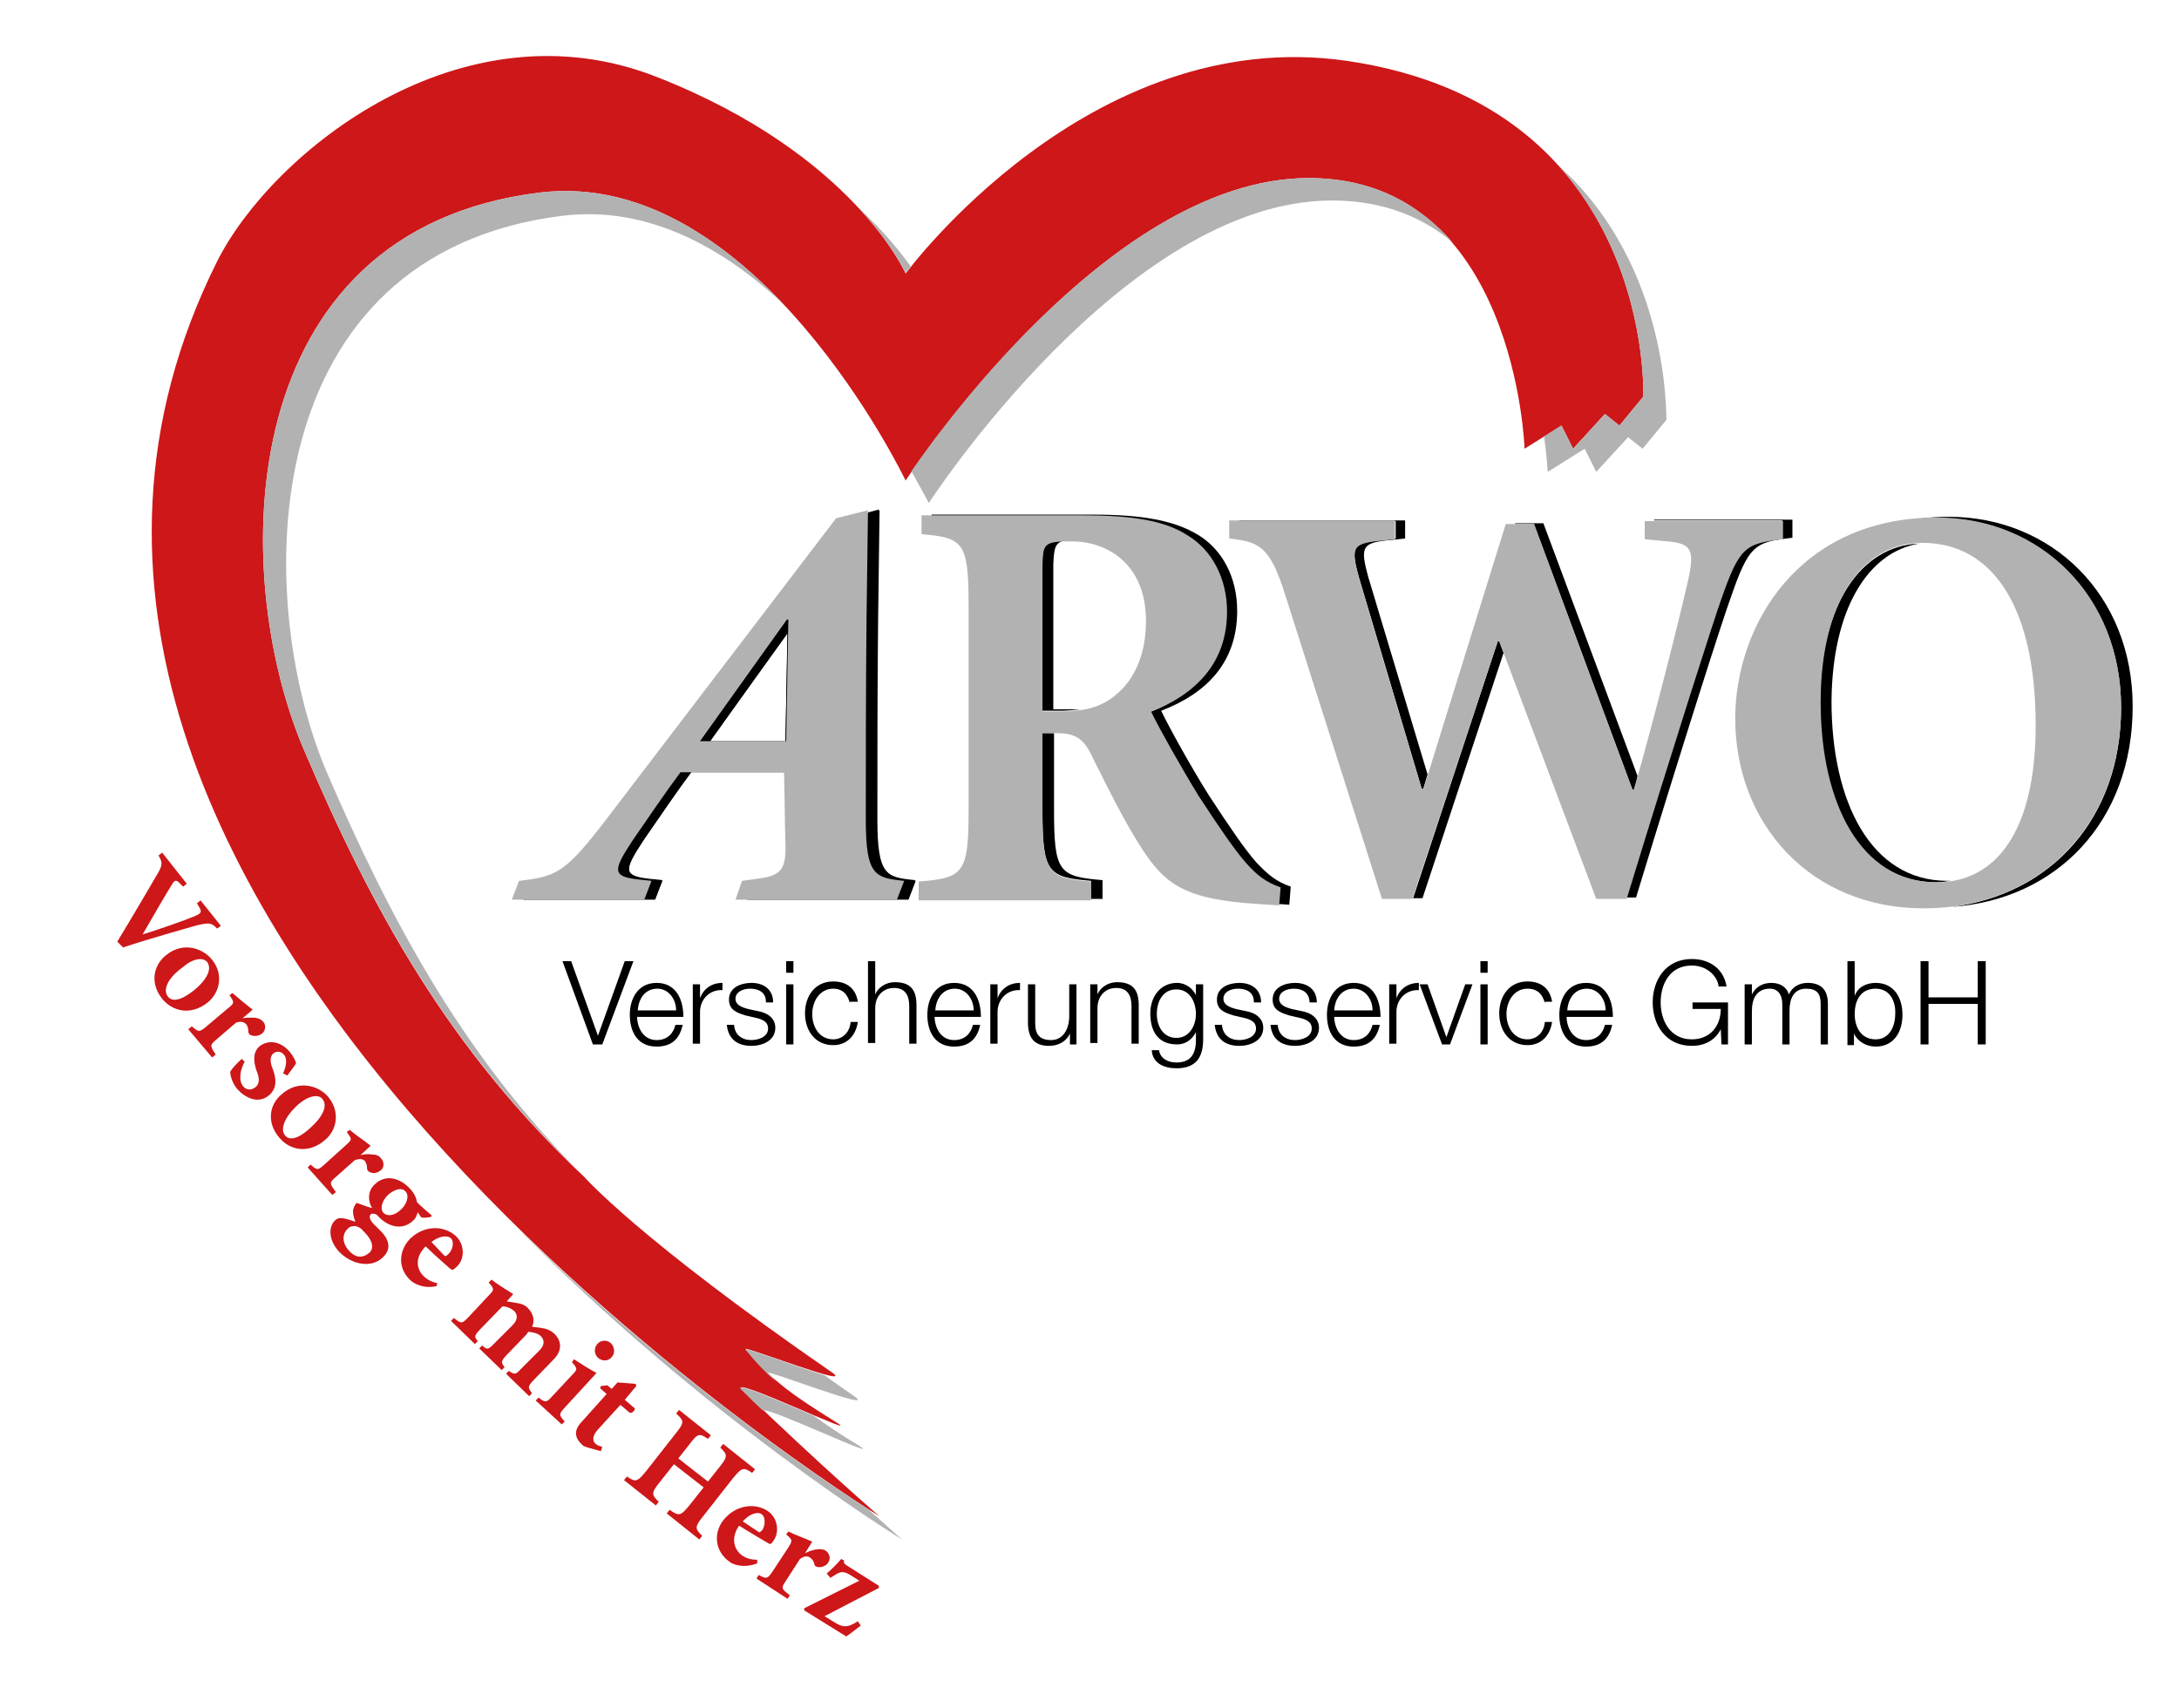 <?xml version="1.0" encoding="utf-8"?>
<!-- Generator: Adobe Illustrator 28.0.0, SVG Export Plug-In . SVG Version: 6.00 Build 0)  -->
<svg version="1.1" id="Ebene_1" xmlns="http://www.w3.org/2000/svg" xmlns:xlink="http://www.w3.org/1999/xlink" x="0px" y="0px"
	 viewBox="0 0 301 236" style="enable-background:new 0 0 301 236;" xml:space="preserve">
<style type="text/css">
	.st0{fill:#CD1719;}
	.st1{fill:#B2B2B2;}
</style>
<path class="st0" d="M114.9,189.6c3.5,2.4-12.5-3.8-11.9-3.2c3.7,4.5,6.9,6.6,12.5,10.1c4.2,2.6-15.2-6.7-13-4.5
	c11.5,11.1,19,17.5,19,17.5S-14.8,125.7,30,36.1C37.6,21,63.8-0.1,90.9,10.7c27.1,10.7,34.2,27.1,34.2,27.1s25.3-34.5,60.9-29.4
	c42.6,6.2,41,46.4,41,46.4l-3.3,4l-2-1.6l-4.4,4.8l-1.6-3.2l-5.1,3.2c0,0-1.2-37.4-29.8-37.4c-28.6,0-55.7,41.8-55.7,41.8
	S104.4,23,74.6,26.6c-42.6,5.2-43,52.5-32.7,76.8c9.5,22.4,20.2,41.7,38.8,59.2C80.7,162.6,88.1,171.1,114.9,189.6z"/>
<g>
	<path class="st1" d="M118.6,199.7c-2.5-1.5-4.4-2.8-6.2-4.1c-4.5-1.9-11.3-4.9-10-3.6c1,1,2,2,3,2.9
		C105.8,194.2,122.6,202.2,118.6,199.7z"/>
	<path class="st1" d="M103,186.5c1.4,1.7,2.7,3.1,4.1,4.3c-0.3-0.4-0.6-0.7-1-1.1c-0.5-0.6,15.4,5.6,11.9,3.2
		c-1.4-1-2.8-1.9-4.1-2.9C110.7,189.1,102.6,186,103,186.5z"/>
	<path class="st1" d="M125.1,37.7c0,0,0.2-0.3,0.7-0.9c-1.5-2.1-3.8-4.9-7-7.9C123.4,34,125.1,37.7,125.1,37.7z"/>
	<path class="st1" d="M215.3,22.9c12.4,13.8,11.7,31.9,11.7,31.9l-3.3,4l-2-1.6l-4.4,4.8l-1.6-3.2l-2.4,1.5c0.4,3,0.5,4.9,0.5,4.9
		l5.1-3.2l1.6,3.2l4.4-4.8l2,1.6l3.3-4C230.1,58,230.9,36.9,215.3,22.9z"/>
	<path class="st1" d="M74.6,26.6c-42.6,5.2-43,52.5-32.7,76.8c9.3,21.8,19.7,40.7,37.4,57.8c-15.8-16.3-25.4-34.2-34.2-54.6
		C34.8,82.3,35.2,35,77.8,29.8c11.8-1.4,22.2,4.5,30.5,12.3C99.6,32.9,88.1,25,74.6,26.6z"/>
	<path class="st1" d="M180.8,24.6c-25.7,0-50.2,33.7-54.9,40.5c1.5,2.7,2.4,4.4,2.4,4.4s27.1-41.8,55.7-41.8
		c7.1,0,12.5,2.3,16.7,5.8C196.2,28.4,189.9,24.6,180.8,24.6z"/>
	<path class="st1" d="M71.2,169.4c26.1,26.6,53.4,43.3,53.4,43.3s-1.7-1.5-4.7-4.2C114.1,204.8,92.7,190.5,71.2,169.4z"/>
</g>
<g>
	<path d="M238.6,144.3h-0.8l-0.1-2.1h0c-0.8,1.6-2.3,2.3-4,2.3c-3.6,0-5.4-2.9-5.4-6c0-3.1,1.8-6,5.4-6c2.4,0,4.4,1.3,4.8,3.8h-1.1
		c-0.1-1.3-1.5-2.9-3.7-2.9c-3,0-4.3,2.5-4.3,5.1c0,2.5,1.3,5.1,4.3,5.1c2.5,0,4-1.8,4-4.2h-3.9v-0.9h4.9V144.3z"/>
	<path d="M241.1,136h0.9v1.4h0c0.5-1,1.4-1.6,2.7-1.6c1.1,0,2.1,0.5,2.4,1.6c0.5-1.1,1.5-1.6,2.6-1.6c1.8,0,2.8,0.9,2.8,2.9v5.6h-1
		v-5.6c0-1.4-0.5-2.1-2-2.1c-1.8,0-2.3,1.5-2.3,3v4.7h-1v-5.6c0-1.1-0.5-2.1-1.7-2.1c-1.8,0-2.5,1.3-2.5,3.1v4.6h-1V136z"/>
	<path d="M255.2,132.8h1v4.8h0c0.4-1.2,1.6-1.8,2.9-1.8c2.5,0,3.7,2,3.7,4.4c0,2.4-1.2,4.4-3.7,4.4c-1.3,0-2.5-0.7-3-1.8h0v1.6h-0.9
		V132.8z M259.1,136.6c-2.2,0-2.9,1.8-2.9,3.5c0,1.7,0.8,3.5,2.9,3.5c1.9,0,2.7-1.8,2.7-3.5C261.9,138.4,261.1,136.6,259.1,136.6z"
		/>
	<path d="M265.3,132.8h1.1v5h6.8v-5h1.1v11.5h-1.1v-5.6h-6.8v5.6h-1.1V132.8z"/>
</g>
<g>
	<path d="M145.6,111.7v-10.4H144v10.5c0,8.8,0.7,9.4,6.7,9.9v2.5h1.6v-2.6C146.2,121.1,145.6,120.5,145.6,111.7z"/>
	<path d="M129,121.6c-0.2,0-0.3,0-0.5,0v0C128.7,121.6,128.8,121.6,129,121.6z"/>
	<path d="M173.5,119.1c-1.5-1.7-3.7-4.9-6.5-9.2c-2.4-3.8-5.5-9.4-6.6-11.7c6.3-2.4,10.5-6.7,10.5-13.8c0-4.7-2.1-8.5-5.4-10.5
		c-3.3-2-7.7-2.8-14.6-2.8h-22.2v0.2h20.6c6.9,0,11.4,0.7,14.6,2.8c3.3,2,5.4,5.9,5.4,10.5c0,7.1-4.3,11.4-10.5,13.8
		c1.1,2.3,4.2,7.8,6.6,11.7c2.8,4.3,5,7.5,6.5,9.2c1.6,1.8,2.8,2.7,4.8,3.4l-0.1,2.2l1.5,0.1l0.2-2.5
		C176.3,121.8,175.2,120.9,173.5,119.1z"/>
	<path d="M147,74.7c-2.8,0.1-3,0.6-3,3.5v20h2.4c1.1,0,2-0.1,2.8-0.2c-0.4,0-0.8,0-1.3,0h-2.4v-20C145.6,75.8,145.7,75,147,74.7z"/>
</g>
<g>
	<path d="M211.9,72.4l13.6,36.7h0.2c0.2-0.6,0.4-1.3,0.5-1.9l-13-34.9h-3.9l0,0.1H211.9z"/>
	<path d="M192.8,71.9v2.5l-2.9,0.3c-3,0.4-3.3,1-2.2,5l8.7,29.3h0.2l0.6-2L189,79.7c-1.1-4-0.8-4.6,2.2-5l2.9-0.3v-2.5h-22.9v0.1
		H192.8z"/>
	<path d="M228.5,71.8v0.1h17.7v2.5c-5.2,0.6-6,1-8.6,8.5c-0.9,2.5-6.3,19.2-12.9,41.1h1.3c6.7-22,12.1-38.8,13-41.2
		c2.6-7.6,3.4-7.9,8.6-8.5v-2.5H228.5z"/>
	<polygon points="207.1,88.6 206.9,88.6 195.2,124.1 196.5,124.1 207.7,90.2 	"/>
</g>
<g>
	<path d="M265.1,75.1c-8,0.3-13.7,8.4-13.7,22c0,13.8,5.5,24.8,16,24.8c0.7,0,1.4-0.1,2.1-0.2c-0.2,0-0.4,0-0.5,0
		c-10.6,0-16-11-16-24.8C253.1,84.2,258,76.3,265.1,75.1z"/>
	<path d="M269.2,71.4c-1.5,0-2.9,0.1-4.3,0.3c0.9-0.1,1.8-0.1,2.7-0.1c14.2,0,25.4,10.8,25.4,26.2c0,15.3-9.7,25.8-23.4,27.5
		c14.5-1,25-11.8,25-27.7C294.6,82.2,283.4,71.4,269.2,71.4z"/>
</g>
<g>
	<path d="M95.5,106.6H94c-1.8,2.4-4.2,5.9-6.6,9.4c-2.7,4.1-2.9,5,0.7,5.4l1.9,0.2l-1,2.6h1.5l1-2.6l-1.9-0.2
		c-3.6-0.4-3.4-1.3-0.7-5.4C91.3,112.5,93.7,109,95.5,106.6z"/>
	<polygon points="108.8,87.5 108.5,102.4 108.6,102.4 108.9,85.7 108.6,85.7 96.7,102.4 98.1,102.4 	"/>
	<path d="M121.1,113.1c-0.1-8.2-0.1-17.9,0.1-27.6l0.2-15.1l-1.5,0.4l-0.2,14.7c-0.1,9.7-0.1,19.4-0.1,27.6c0,7.7,1.2,8.1,5.3,8.5
		l-1,2.6h1.5l1-2.6C122.2,121.2,121.1,120.8,121.1,113.1z"/>
</g>
<g>
	<path class="st1" d="M144,111.9c0,8.8,0.7,9.4,6.7,9.9v2.6h-23.8v-2.6c6.2-0.5,6.9-1.1,6.9-9.9V83.7c0-8.8-0.7-9.4-6.5-9.9v-2.6
		h22.2c6.9,0,11.4,0.7,14.6,2.8c3.3,2,5.4,5.9,5.4,10.5c0,7.1-4.3,11.4-10.5,13.8c1.1,2.3,4.2,7.8,6.6,11.7c2.8,4.3,5,7.5,6.5,9.2
		c1.6,1.8,2.8,2.7,4.8,3.4l-0.2,2.5l-2.9-0.2c-10-0.6-12.8-2.7-15.9-7.4c-2.5-3.8-4.8-8.5-7-12.9c-1.2-2.6-2.4-3.3-4.9-3.3H144
		V111.9z M144,98.3h2.4c3.4,0,5.6-0.6,7.5-2.1c3.2-2.5,4.4-6.4,4.4-10.4c0-8.1-5.6-11-10.2-11c-3.8,0-4.1,0.2-4.1,3.5V98.3z"/>
	<path class="st1" d="M192.8,74.5l-2.9,0.3c-3,0.4-3.3,1-2.2,5l8.7,29.3h0.2L208,72.4h3.9l13.6,36.7h0.2c2.9-10.1,6.2-23.3,7.3-28.1
		c1.2-5,0.8-5.9-2.7-6.2l-3.1-0.3v-2.5h19.1v2.5c-5.2,0.6-6,1-8.6,8.5c-0.9,2.5-6.3,19.3-13,41.2h-4.2l-13.4-35.6h-0.2l-11.8,35.6
		h-4.2l-13.3-41.8c-2.2-7.1-3.7-7.5-7.8-8v-2.5h22.9V74.5z"/>
	<path class="st1" d="M267.6,71.5c14.2,0,25.4,10.8,25.4,26.2c0,16.7-11.6,27.8-27.3,27.8c-15.6,0-26-11.7-26-26.2
		C239.7,86.5,248.4,71.5,267.6,71.5z M267.5,121.9c8.2,0,13.7-7,13.7-21.7c0-15.8-5.6-25.2-15.7-25.2c-8.3,0-14,8.2-14,22
		C251.5,110.9,257,121.9,267.5,121.9z"/>
	<g>
		<path d="M104.1,121.7l2.2-0.3c3.2-0.4,3.9-1.3,3.8-4.8c-0.1-2.7-0.1-6.9-0.2-9.9H95.5c-1.8,2.4-4.2,5.9-6.6,9.4
			c-2.7,4.1-2.9,5,0.7,5.4l1.9,0.2l-1,2.6H72.3l1-2.6c5.1-0.6,6.3-1,11.9-8.3l31.9-41.8l4.4-1.1l-0.2,15.1
			c-0.1,9.7-0.1,19.4-0.1,27.6c0,7.7,1.2,8.1,5.3,8.5l-1,2.6h-22.3L104.1,121.7z M98.1,102.4h10.4l0.3-16.8l0.1,1.5L98.1,102.4z"/>
		<path class="st1" d="M102.5,121.7l2.2-0.3c3.2-0.4,3.9-1.3,3.8-4.8c-0.1-2.7-0.1-6.9-0.2-9.9H94c-1.8,2.4-4.2,5.9-6.6,9.4
			c-2.7,4.1-2.9,5,0.7,5.4l1.9,0.2l-1,2.6H70.7l1-2.6c5.1-0.6,6.3-1,11.9-8.3l31.9-41.8l4.4-1.1l-0.2,15.1
			c-0.1,9.7-0.1,19.4-0.1,27.6c0,7.7,1.2,8.1,5.3,8.5l-1,2.6h-22.3L102.5,121.7z M96.7,102.4h11.9l0.3-16.8h-0.2L96.7,102.4z"/>
	</g>
</g>
<g>
	<path class="st0" d="M16.2,130.1c1.9-3.1,4.4-7.4,5.4-9.1c1-1.6,0.8-1.9,0.3-2.8l0.5-0.4l3.4,4.3l-0.5,0.4l-0.5-0.5
		c-0.5-0.5-0.7-0.4-1.1,0.3c-0.6,0.9-2.6,4.4-4,6.8c1.7-0.5,6-2,6.9-2.4c1.3-0.5,1.3-0.7,0.9-1.4l-0.3-0.5l0.5-0.4l2.8,3.5l-0.5,0.4
		c-0.8-0.8-1-0.9-3-0.4c-0.3,0.1-6.1,1.7-10,3L16.2,130.1z"/>
	<path class="st0" d="M28.7,138.5c-2.4,1.9-4.9,1.2-6.3-0.5c-1.8-2.3-1.1-4.7,0.5-6c2.3-1.9,5-1.1,6.4,0.6
		C30.9,134.6,30.4,137.1,28.7,138.5z M23.2,137.7c0.4,0.5,1.3,0.9,3.5-0.8c2-1.6,2.6-3.1,1.9-4c-0.5-0.6-1.8-0.6-3.3,0.7
		C23.3,135,22.4,136.7,23.2,137.7z"/>
	<path class="st0" d="M29.8,143.7c-0.8,0.7-0.8,0.8,0,2l-0.5,0.4l-3.3-3.9l0.5-0.4c0.9,0.8,1,0.8,1.8,0.2l3.2-2.7
		c0.9-0.7,0.9-0.8,0.2-1.8l0.4-0.3c0.8,0.7,1.8,1.5,2.8,2.3l-1.4,1.2l0,0c0.4-0.1,1-0.1,1.5-0.1c0.5,0,1,0.2,1.3,0.5
		c0.5,0.5,0.4,1.3-0.1,1.7c-0.5,0.4-1.2,0.4-1.6,0.2c-0.2-0.1-0.3-0.3-0.3-0.5c0-0.4-0.1-0.8-0.3-1c-0.2-0.2-0.6-0.5-1.4-0.2
		L29.8,143.7z"/>
	<path class="st0" d="M39.1,148.3c0.6-1.3,0.5-2.2,0.1-2.6c-0.4-0.5-1.1-0.5-1.5-0.1c-0.4,0.4-0.4,1.1-0.1,1.9
		c0.6,1.5,0.7,2.8-0.4,3.8c-1.5,1.3-3.3,0.4-4.4-0.8c-0.7-0.8-1-1.9-1-2.4c0.1-0.3,1-1.3,1.6-1.8l0.4,0.4c-0.6,1-0.9,2.6-0.2,3.4
		c0.4,0.5,1.1,0.6,1.7,0.1c0.5-0.4,0.6-1.1,0.2-2.1c-0.3-0.8-0.8-2.5,0.3-3.5c1.1-0.9,2.8-0.9,4.2,0.7c0.5,0.6,0.8,1.2,0.9,1.6
		c-0.2,0.4-1.1,1.5-1.2,1.7L39.1,148.3z"/>
	<path class="st0" d="M44.9,157.5c-2.3,2-4.9,1.4-6.3-0.3c-1.9-2.2-1.3-4.7,0.3-6c2.2-2,5-1.3,6.4,0.3
		C47,153.5,46.6,156.1,44.9,157.5z M39.4,156.9c0.4,0.5,1.4,0.8,3.4-1c1.9-1.7,2.5-3.2,1.7-4.1c-0.5-0.6-1.8-0.5-3.3,0.8
		C39.4,154.2,38.6,156,39.4,156.9z"/>
	<path class="st0" d="M46.3,162.7c-0.8,0.7-0.8,0.8,0.1,2l-0.5,0.4l-3.4-3.8l0.4-0.4c0.9,0.8,1,0.8,1.8,0.1l3.1-2.8
		c0.9-0.8,0.8-0.8,0.1-1.8l0.4-0.3c0.8,0.7,1.9,1.4,2.9,2.2l-1.4,1.3l0,0c0.4-0.1,1-0.2,1.5-0.1c0.5,0,1,0.1,1.3,0.5
		c0.5,0.5,0.5,1.3,0,1.7c-0.5,0.4-1.1,0.5-1.6,0.2c-0.2-0.1-0.3-0.3-0.3-0.5c0-0.4-0.1-0.7-0.3-1c-0.2-0.2-0.6-0.4-1.4-0.1
		L46.3,162.7z"/>
	<path class="st0" d="M46.3,168.6c0.3-0.3,0.6-0.3,0.9-0.3c0.4,0,1.6,0.4,1.9,0.5c-0.3-0.7-0.4-1.3-0.3-1.7c0.1-0.4,0.3-0.8,0.5-0.9
		c0.8,0.3,1.6,0.6,2.1,0.7c-0.7-1.2-0.5-2.5,0.4-3.3c1.6-1.5,3.6-0.7,4.8,0.6c0.5,0.5,0.9,1.2,1,1.9c0.7,0.7,1.3,1.2,2,1.8l0,0.2
		c-0.3,0.1-1,0.2-1.4,0.1l-0.5-0.7c-0.1,0.4-0.3,0.9-0.7,1.2c-1.5,1.4-3.5,0.7-4.7-0.6c-0.1-0.1-0.2-0.2-0.3-0.3
		c-0.3-0.1-0.6-0.2-0.8,0c-0.2,0.2-0.2,0.6,0.3,1.2c0.2,0.2,0.7,0.7,1.1,1.1c0.8,0.8,1.8,2.3,0.2,3.7c-1.5,1.4-4.2,1-6-0.9
		C45.2,171.1,45.5,169.3,46.3,168.6z M53,167.6c0.4,0.4,1.3,0.5,2.3-0.4c0.9-0.8,1.3-2,0.7-2.6c-0.4-0.5-1.3-0.4-2.3,0.4
		C52.8,165.8,52.4,167,53,167.6z M49.1,169.4c-0.3,0-0.8,0-1.1,0.4c-0.8,0.8-0.7,2,0.2,3c1.1,1.2,2.1,0.9,2.8,0.3
		c0.5-0.4,0.5-1.1,0.2-1.7c-0.2-0.4-0.5-0.8-0.9-1.2C49.8,169.6,49.5,169.5,49.1,169.4z"/>
	<path class="st0" d="M60.3,177.7c-1.9,0.4-3.2-0.4-3.7-0.9c-1.8-1.8-1.4-4.2,0.1-5.7c2-1.9,4.8-1.8,6.4-0.2c1.1,1.2,1.1,3.1,0,4.1
		c-0.5,0.5-0.6,0.5-0.9,0.3c-0.2-0.2-2.1-1.8-3.4-3.1c-1.5,1.5-1.3,3.1-0.3,4.1c0.5,0.5,1.1,0.8,1.9,1L60.3,177.7z M61.3,173.4
		c0.2,0.2,0.3,0.2,0.6-0.1c0.6-0.5,0.9-1.7,0.4-2.2c-0.5-0.5-1.7-0.3-2.7,0.5L61.3,173.4z"/>
	<path class="st0" d="M67.5,179c0.8-0.8,0.8-0.9,0-1.8l0.4-0.4c0.9,0.7,1.9,1.3,3,2l-0.9,1c0.4,0.1,0.8,0.1,1.2,0.2
		c0.8,0.1,1.3,0.3,1.7,0.7c0.8,0.8,1,1.8,0.6,2.6c0.5,0.1,1,0.1,1.4,0.2c0.7,0.1,1.1,0.3,1.6,0.7c1.2,1.1,1.1,2.5,0,3.6l-2.9,3
		c-0.7,0.8-0.7,0.9-0.1,1.7l-0.4,0.4l-3.2-3.1l0.4-0.4c0.7,0.5,0.9,0.6,1.6-0.2l2.6-2.6c0.8-0.8,0.7-1.5,0.2-2
		c-0.3-0.3-0.8-0.5-1.7-0.6c-0.1,0.1-0.2,0.2-0.2,0.3l-2.9,3c-0.7,0.8-0.7,0.9-0.2,1.6l-0.4,0.4l-3.1-3l0.4-0.4
		c0.7,0.6,0.8,0.6,1.6-0.2l2.6-2.6c0.8-0.8,0.7-1.5,0.2-2c-0.4-0.3-0.9-0.6-1.6-0.6l-3.2,3.3c-0.7,0.8-0.7,0.9-0.2,1.5l-0.4,0.4
		l-3.3-3.2l0.4-0.4c1,0.8,1.1,0.8,1.9,0L67.5,179z"/>
	<path class="st0" d="M84.4,185.6c-0.5-0.5-1.4-0.5-1.9,0.1c-0.5,0.6-0.4,1.4,0.1,1.9c0.6,0.5,1.4,0.5,1.9-0.1
		C85,187,84.9,186.1,84.4,185.6z M76.2,193c-0.7,0.8-0.9,0.8-1.8,0.1l-0.4,0.4l3.6,3.3l0.4-0.4c-0.8-0.9-0.8-1-0.1-1.8l4.5-4.9
		c-1.1-0.6-2.2-1.3-3.1-1.9l-0.3,0.4c0.8,0.9,0.8,1,0,1.8L76.2,193z"/>
	<path class="st0" d="M82.6,197.5c-1,1.1-0.6,1.8-0.3,2c0.2,0.2,0.5,0.3,0.9,0.4l-0.2,0.6l-1.8-0.5c-0.3-0.1-0.6-0.2-0.7-0.3
		c-1.1-1-1.3-2-0.2-3.2l3.5-3.9l-0.9-0.8l0.1-0.3l0.9-0.1l0.6,0.5l0.8-0.9l2.5,0.2l0.1,0.3l-1.6,1.9l1.4,1.2c0,0.3-0.4,0.7-0.7,0.6
		l-1.3-1.1L82.6,197.5z"/>
	<path class="st0" d="M97.8,204.7l1.5-1.9c1.3-1.6,1.2-1.8,0.2-2.8l0.4-0.5l4.4,3.5l-0.4,0.5c-1.2-0.8-1.4-0.8-2.7,0.8l-4,5.1
		c-1.3,1.6-1.2,1.8-0.2,2.8l-0.4,0.5l-4.5-3.6l0.4-0.5c1.3,0.9,1.5,0.9,2.8-0.7l1.9-2.4l-4.1-3.2l-1.9,2.4c-1.3,1.6-1.2,1.8-0.2,2.8
		l-0.4,0.5l-4.4-3.5l0.4-0.5c1.2,0.8,1.4,0.8,2.7-0.8l4-5.1c1.3-1.6,1.2-1.8,0.1-2.8l0.4-0.5l4.4,3.5l-0.4,0.5
		c-1.2-0.8-1.4-0.8-2.6,0.8l-1.5,1.9L97.8,204.7z"/>
	<path class="st0" d="M104.6,216c-1.8,0.7-3.3,0.2-3.8-0.2c-2.1-1.5-2.2-3.9-1-5.6c1.6-2.2,4.4-2.7,6.3-1.4c1.3,0.9,1.6,2.8,0.8,4
		c-0.4,0.6-0.5,0.6-0.8,0.4c-0.2-0.1-2.4-1.4-4-2.4c-1.2,1.7-0.7,3.3,0.4,4.1c0.6,0.4,1.2,0.6,2.1,0.6L104.6,216z M104.7,211.6
		c0.2,0.2,0.3,0.1,0.6-0.2c0.4-0.6,0.5-1.8-0.1-2.2c-0.6-0.4-1.7,0-2.6,1L104.7,211.6z"/>
	<path class="st0" d="M108.5,218.5c-0.6,0.9-0.6,1,0.6,1.9l-0.3,0.5l-4.3-2.8l0.3-0.5c1.1,0.6,1.2,0.5,1.8-0.3l2.3-3.5
		c0.6-1,0.6-1-0.3-1.8l0.3-0.4c1,0.5,2.2,0.9,3.3,1.4l-1,1.6l0,0c0.4-0.2,0.9-0.4,1.4-0.5c0.5-0.1,1-0.1,1.4,0.1
		c0.6,0.4,0.8,1.1,0.4,1.7c-0.3,0.5-1,0.7-1.5,0.6c-0.3-0.1-0.4-0.2-0.4-0.4c-0.1-0.4-0.3-0.7-0.6-0.9c-0.3-0.2-0.7-0.3-1.4,0.2
		L108.5,218.5z"/>
	<path class="st0" d="M121.4,219.1l0,0.3l-7.5,3.9l1.3,0.8c1.1,0.7,1.7,0.8,2.8,0.2l0.5-0.3l0.4,0.6c-0.8,0.6-1.4,1.1-2,1.5
		l-5.8-3.6l0-0.3l7.6-3.8l-1.1-0.7c-1.1-0.7-1.5-0.6-2.4,0l-0.5,0.3l-0.5-0.6c0.6-0.5,1.4-1.3,2-2l0.4,0.2c-0.1,0.3,0,0.5,0.7,0.9
		L121.4,219.1z"/>
</g>
<g>
	<path d="M77.7,132.8h1.2l3.7,10.3h0l3.7-10.3h1.2l-4.3,11.5h-1.3L77.7,132.8z"/>
	<path d="M88,140.4c0,1.5,0.8,3.3,2.7,3.3c1.5,0,2.3-0.9,2.6-2.1h1c-0.4,1.9-1.5,3-3.6,3c-2.6,0-3.7-2-3.7-4.4
		c0-2.2,1.1-4.4,3.7-4.4c2.7,0,3.7,2.3,3.7,4.7H88z M93.4,139.6c0-1.5-1-3-2.6-3c-1.7,0-2.6,1.4-2.7,3H93.4z"/>
	<path d="M95.8,136h0.9v1.9h0c0.5-1.3,1.6-2.1,3.1-2.1v1c-1.8-0.1-3.1,1.3-3.1,3v4.4h-1V136z"/>
	<path d="M105.8,138.4c0-1.3-1-1.8-2.2-1.8c-0.9,0-2,0.4-2,1.4c0,0.9,1,1.2,1.7,1.4l1.4,0.3c1.2,0.2,2.4,0.9,2.4,2.3
		c0,1.8-1.8,2.5-3.3,2.5c-1.9,0-3.2-0.9-3.4-2.9h1c0.1,1.4,1.1,2.1,2.4,2.1c0.9,0,2.3-0.4,2.3-1.6c0-1-0.9-1.3-1.8-1.5l-1.3-0.3
		c-1.3-0.4-2.3-0.8-2.3-2.2c0-1.7,1.7-2.3,3.1-2.3c1.7,0,3,0.9,3,2.7H105.8z"/>
	<path d="M108.6,132.8h1v1.6h-1V132.8z M108.6,136h1v8.3h-1V136z"/>
	<path d="M117.4,138.6c-0.3-1.2-1-2-2.3-2c-1.9,0-2.9,1.8-2.9,3.5c0,1.8,1,3.5,2.9,3.5c1.3,0,2.3-1,2.4-2.4h1
		c-0.3,2-1.6,3.2-3.4,3.2c-2.5,0-3.9-2-3.9-4.4c0-2.4,1.4-4.4,3.9-4.4c1.8,0,3.1,0.9,3.4,2.8H117.4z"/>
	<path d="M119.9,132.8h1v4.6h0c0.4-1,1.5-1.7,2.7-1.7c2.3,0,3,1.2,3,3.2v5.3h-1v-5.2c0-1.4-0.5-2.5-2.1-2.5c-1.6,0-2.6,1.2-2.6,2.8
		v4.8h-1V132.8z"/>
	<path d="M129.1,140.4c0,1.5,0.8,3.3,2.7,3.3c1.5,0,2.3-0.9,2.6-2.1h1c-0.4,1.9-1.5,3-3.6,3c-2.6,0-3.7-2-3.7-4.4
		c0-2.2,1.1-4.4,3.7-4.4c2.7,0,3.7,2.3,3.7,4.7H129.1z M134.5,139.6c0-1.5-1-3-2.6-3c-1.7,0-2.6,1.4-2.7,3H134.5z"/>
	<path d="M136.9,136h0.9v1.9h0c0.5-1.3,1.6-2.1,3.1-2.1v1c-1.8-0.1-3.1,1.3-3.1,3v4.4h-1V136z"/>
	<path d="M148.7,144.3h-0.9v-1.5h0c-0.5,1.1-1.6,1.7-2.9,1.7c-2.1,0-2.9-1.2-2.9-3.2V136h1v5.4c0,1.5,0.6,2.3,2.2,2.3
		c1.7,0,2.5-1.6,2.5-3.3V136h1V144.3z"/>
	<path d="M150.6,136h1v1.4h0c0.4-1,1.5-1.7,2.7-1.7c2.3,0,3,1.2,3,3.2v5.3h-1v-5.2c0-1.4-0.5-2.5-2.1-2.5c-1.6,0-2.6,1.2-2.6,2.8
		v4.8h-1V136z"/>
	<path d="M166.2,143.6c0,2.5-1,4-3.7,4c-1.7,0-3.3-0.7-3.4-2.5h1c0.2,1.2,1.3,1.7,2.4,1.7c1.9,0,2.7-1.1,2.7-3.1v-1.1h0
		c-0.5,1-1.4,1.7-2.6,1.7c-2.7,0-3.7-1.9-3.7-4.3c0-2.3,1.4-4.2,3.7-4.2c1.2,0,2.2,0.8,2.6,1.7h0V136h1V143.6z M165.2,140.1
		c0-1.6-0.8-3.4-2.7-3.4c-1.9,0-2.7,1.7-2.7,3.4c0,1.7,0.9,3.3,2.7,3.3C164.3,143.4,165.2,141.7,165.2,140.1z"/>
	<path d="M173.2,138.4c0-1.3-1-1.8-2.2-1.8c-0.9,0-2,0.4-2,1.4c0,0.9,1,1.2,1.7,1.4l1.4,0.3c1.2,0.2,2.4,0.9,2.4,2.3
		c0,1.8-1.8,2.5-3.3,2.5c-1.9,0-3.2-0.9-3.4-2.9h1c0.1,1.4,1.1,2.1,2.4,2.1c0.9,0,2.3-0.4,2.3-1.6c0-1-0.9-1.3-1.8-1.5l-1.3-0.3
		c-1.3-0.4-2.3-0.8-2.3-2.2c0-1.7,1.7-2.3,3.1-2.3c1.7,0,3,0.9,3,2.7H173.2z"/>
	<path d="M180.9,138.4c-0.1-1.3-1-1.8-2.2-1.8c-0.9,0-2,0.4-2,1.4c0,0.9,1,1.2,1.7,1.4l1.4,0.3c1.2,0.2,2.4,0.9,2.4,2.3
		c0,1.8-1.8,2.5-3.3,2.5c-1.9,0-3.2-0.9-3.4-2.9h1c0.1,1.4,1.1,2.1,2.4,2.1c0.9,0,2.3-0.4,2.3-1.6c0-1-0.9-1.3-1.8-1.5l-1.3-0.3
		c-1.3-0.4-2.3-0.8-2.3-2.2c0-1.7,1.7-2.3,3.1-2.3c1.7,0,3,0.9,3,2.7H180.9z"/>
	<path d="M184.3,140.4c0,1.5,0.8,3.3,2.7,3.3c1.5,0,2.3-0.9,2.6-2.1h1c-0.4,1.9-1.5,3-3.6,3c-2.6,0-3.7-2-3.7-4.4
		c0-2.2,1.1-4.4,3.7-4.4c2.7,0,3.7,2.3,3.7,4.7H184.3z M189.6,139.6c0-1.5-1-3-2.6-3c-1.7,0-2.6,1.4-2.7,3H189.6z"/>
	<path d="M192,136h0.9v1.9h0c0.5-1.3,1.6-2.1,3.1-2.1v1c-1.8-0.1-3.1,1.3-3.1,3v4.4h-1V136z"/>
	<path d="M196.1,136h1.1l2.6,7.3h0l2.6-7.3h1l-3.1,8.3h-1.1L196.1,136z"/>
	<path d="M204.5,132.8h1v1.6h-1V132.8z M204.5,136h1v8.3h-1V136z"/>
	<path d="M213.4,138.6c-0.3-1.2-1-2-2.4-2c-1.9,0-2.9,1.8-2.9,3.5c0,1.8,1,3.5,2.9,3.5c1.3,0,2.3-1,2.4-2.4h1
		c-0.3,2-1.6,3.2-3.4,3.2c-2.5,0-3.9-2-3.9-4.4c0-2.4,1.4-4.4,3.9-4.4c1.8,0,3.1,0.9,3.4,2.8H213.4z"/>
	<path d="M216.4,140.4c0,1.5,0.8,3.3,2.7,3.3c1.5,0,2.3-0.9,2.6-2.1h1c-0.4,1.9-1.5,3-3.6,3c-2.6,0-3.7-2-3.7-4.4
		c0-2.2,1.1-4.4,3.7-4.4c2.7,0,3.7,2.3,3.7,4.7H216.4z M221.8,139.6c0-1.5-1-3-2.6-3c-1.7,0-2.6,1.4-2.7,3H221.8z"/>
</g>
</svg>
